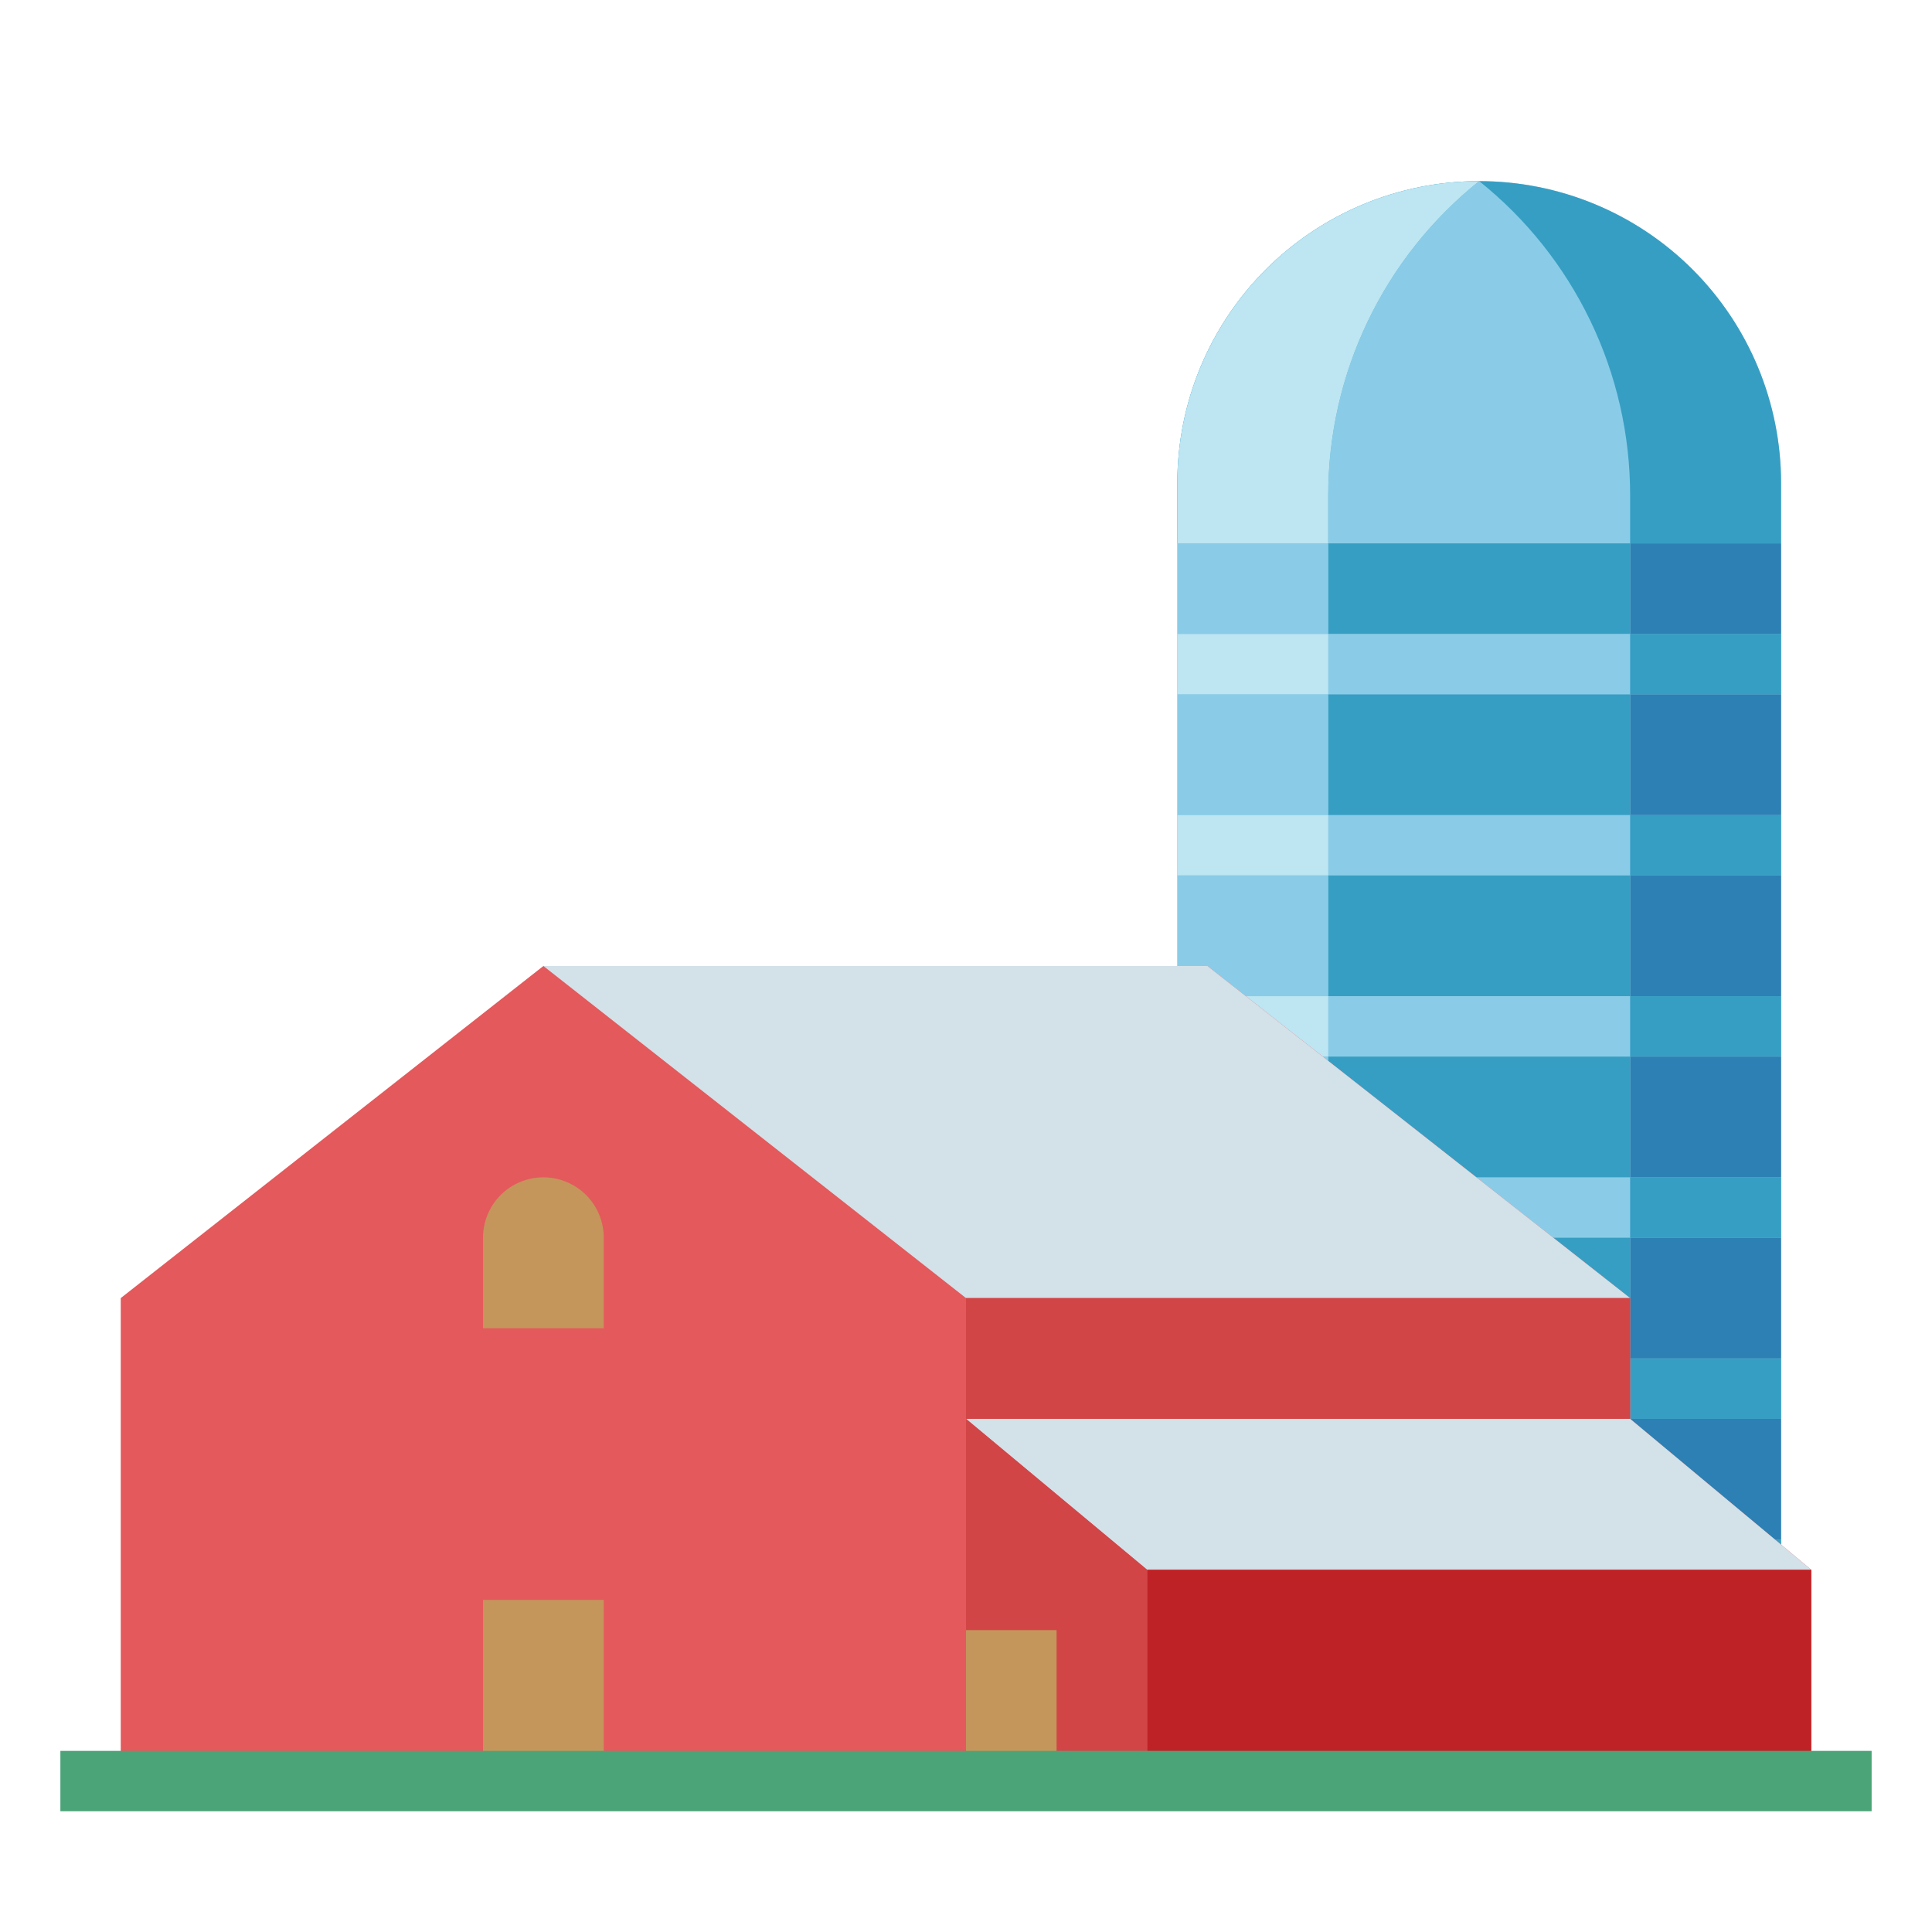 <svg width="52" height="52" viewBox="0 0 52 52" fill="none" xmlns="http://www.w3.org/2000/svg">
<path d="M47.938 13V43.875H31.688V13C31.688 10.845 32.544 8.778 34.067 7.255C35.591 5.731 37.658 4.875 39.812 4.875C41.967 4.875 44.034 5.731 45.558 7.255C47.081 8.778 47.938 10.845 47.938 13Z" fill="#A3D6EB"/>
<path d="M47.938 13V14.625H31.688V13C31.688 10.845 32.544 8.778 34.067 7.255C35.591 5.731 37.658 4.875 39.812 4.875C41.967 4.875 44.034 5.731 45.558 7.255C47.081 8.778 47.938 10.845 47.938 13Z" fill="#379EC3"/>
<path d="M31.688 17.062H47.938V18.688H31.688V17.062Z" fill="#8ACCE7"/>
<path d="M31.688 21.938H47.938V23.562H31.688V21.938Z" fill="#8ACCE7"/>
<path d="M31.688 26.812H47.938V28.438H31.688V26.812Z" fill="#8ACCE7"/>
<path d="M31.688 31.688H47.938V33.312H31.688V31.688Z" fill="#8ACCE7"/>
<path d="M31.688 36.562H47.938V38.188H31.688V36.562Z" fill="#8ACCE7"/>
<path d="M31.688 41.438H47.938V43.062H31.688V41.438Z" fill="#8ACCE7"/>
<path d="M43.875 13.327V14.625H35.75V13.327C35.75 11.704 36.115 10.101 36.819 8.638C37.522 7.175 38.545 5.889 39.812 4.875C41.08 5.889 42.103 7.175 42.806 8.638C43.51 10.101 43.875 11.704 43.875 13.327Z" fill="#8ACCE7"/>
<path d="M39.812 4.875C38.545 5.889 37.522 7.175 36.819 8.638C36.115 10.101 35.75 11.704 35.75 13.327V14.625H31.688V13C31.688 10.845 32.544 8.779 34.067 7.255C35.591 5.731 37.658 4.875 39.812 4.875Z" fill="#BDE5F2"/>
<path d="M43.875 17.062H47.938V18.688H43.875V17.062Z" fill="#379EC3"/>
<path d="M31.688 17.062H35.75V18.688H31.688V17.062Z" fill="#BDE5F2"/>
<path d="M31.688 21.938H35.75V23.562H31.688V21.938Z" fill="#BDE5F2"/>
<path d="M31.688 26.812H35.75V28.438H31.688V26.812Z" fill="#BDE5F2"/>
<path d="M31.688 31.688H35.75V33.312H31.688V31.688Z" fill="#BDE5F2"/>
<path d="M31.688 36.562H35.75V38.188H31.688V36.562Z" fill="#BDE5F2"/>
<path d="M31.688 41.438H35.75V43.062H31.688V41.438Z" fill="#BDE5F2"/>
<path d="M43.875 21.938H47.938V23.562H43.875V21.938Z" fill="#379EC3"/>
<path d="M43.875 26.812H47.938V28.438H43.875V26.812Z" fill="#379EC3"/>
<path d="M43.875 31.688H47.938V33.312H43.875V31.688Z" fill="#379EC3"/>
<path d="M43.875 36.562H47.938V38.188H43.875V36.562Z" fill="#379EC3"/>
<path d="M43.875 41.438H47.938V43.062H43.875V41.438Z" fill="#379EC3"/>
<path d="M31.688 14.625H35.75V17.062H31.688V14.625Z" fill="#8ACCE7"/>
<path d="M43.875 14.625H47.938V17.062H43.875V14.625Z" fill="#2D80B3"/>
<path d="M31.688 18.688H35.75V21.938H31.688V18.688Z" fill="#8ACCE7"/>
<path d="M43.875 18.688H47.938V21.938H43.875V18.688Z" fill="#2D80B3"/>
<path d="M43.875 23.562H47.938V26.812H43.875V23.562Z" fill="#2D80B3"/>
<path d="M43.875 28.438H47.938V31.688H43.875V28.438Z" fill="#2D80B3"/>
<path d="M43.875 33.312H47.938V36.562H43.875V33.312Z" fill="#2D80B3"/>
<path d="M43.875 38.188H47.938V41.438H43.875V38.188Z" fill="#2D80B3"/>
<path d="M31.688 23.562H35.75V26.812H31.688V23.562Z" fill="#8ACCE7"/>
<path d="M31.688 28.438H35.75V31.688H31.688V28.438Z" fill="#8ACCE7"/>
<path d="M31.688 33.312H35.75V36.562H31.688V33.312Z" fill="#8ACCE7"/>
<path d="M31.688 38.188H35.75V41.438H31.688V38.188Z" fill="#8ACCE7"/>
<path d="M35.75 14.625H43.875V17.062H35.75V14.625Z" fill="#379EC3"/>
<path d="M35.75 18.688H43.875V21.938H35.75V18.688Z" fill="#379EC3"/>
<path d="M35.75 23.562H43.875V26.812H35.75V23.562Z" fill="#379EC3"/>
<path d="M35.75 28.438H43.875V31.688H35.75V28.438Z" fill="#379EC3"/>
<path d="M35.75 33.312H43.875V36.562H35.75V33.312Z" fill="#379EC3"/>
<path d="M35.75 38.188H43.875V41.438H35.75V38.188Z" fill="#379EC3"/>
<path d="M48.75 42.25V47.938H3.25V34.938L14.625 26H32.5L43.875 34.938V38.188L48.75 42.25Z" fill="#E4595B"/>
<path d="M32.5 26L43.875 34.938H26L14.625 26H32.5Z" fill="#D3E1E9"/>
<path d="M43.875 38.188L48.75 42.25H30.875L26 38.188H43.875Z" fill="#D3E1E9"/>
<path d="M30.875 42.25H48.75V47.938H30.875V42.25Z" fill="#BF2226"/>
<path d="M26 38.188V47.938H30.875V42.25L26 38.188Z" fill="#D14547"/>
<path d="M13 43.062H16.25V47.938H13V43.062Z" fill="#C4965C"/>
<path d="M14.625 31.688C15.056 31.688 15.469 31.859 15.774 32.163C16.079 32.468 16.25 32.882 16.25 33.312V35.75H13V33.312C13 32.882 13.171 32.468 13.476 32.163C13.781 31.859 14.194 31.688 14.625 31.688Z" fill="#C4965C"/>
<path d="M26 43.875H28.438V47.938H26V43.875Z" fill="#C4965C"/>
<path d="M26 34.938H43.875V38.188H26V34.938Z" fill="#D14547"/>
<path d="M1.625 47.125H50.375V48.75H1.625V47.125Z" fill="#4BA477"/>
</svg>
